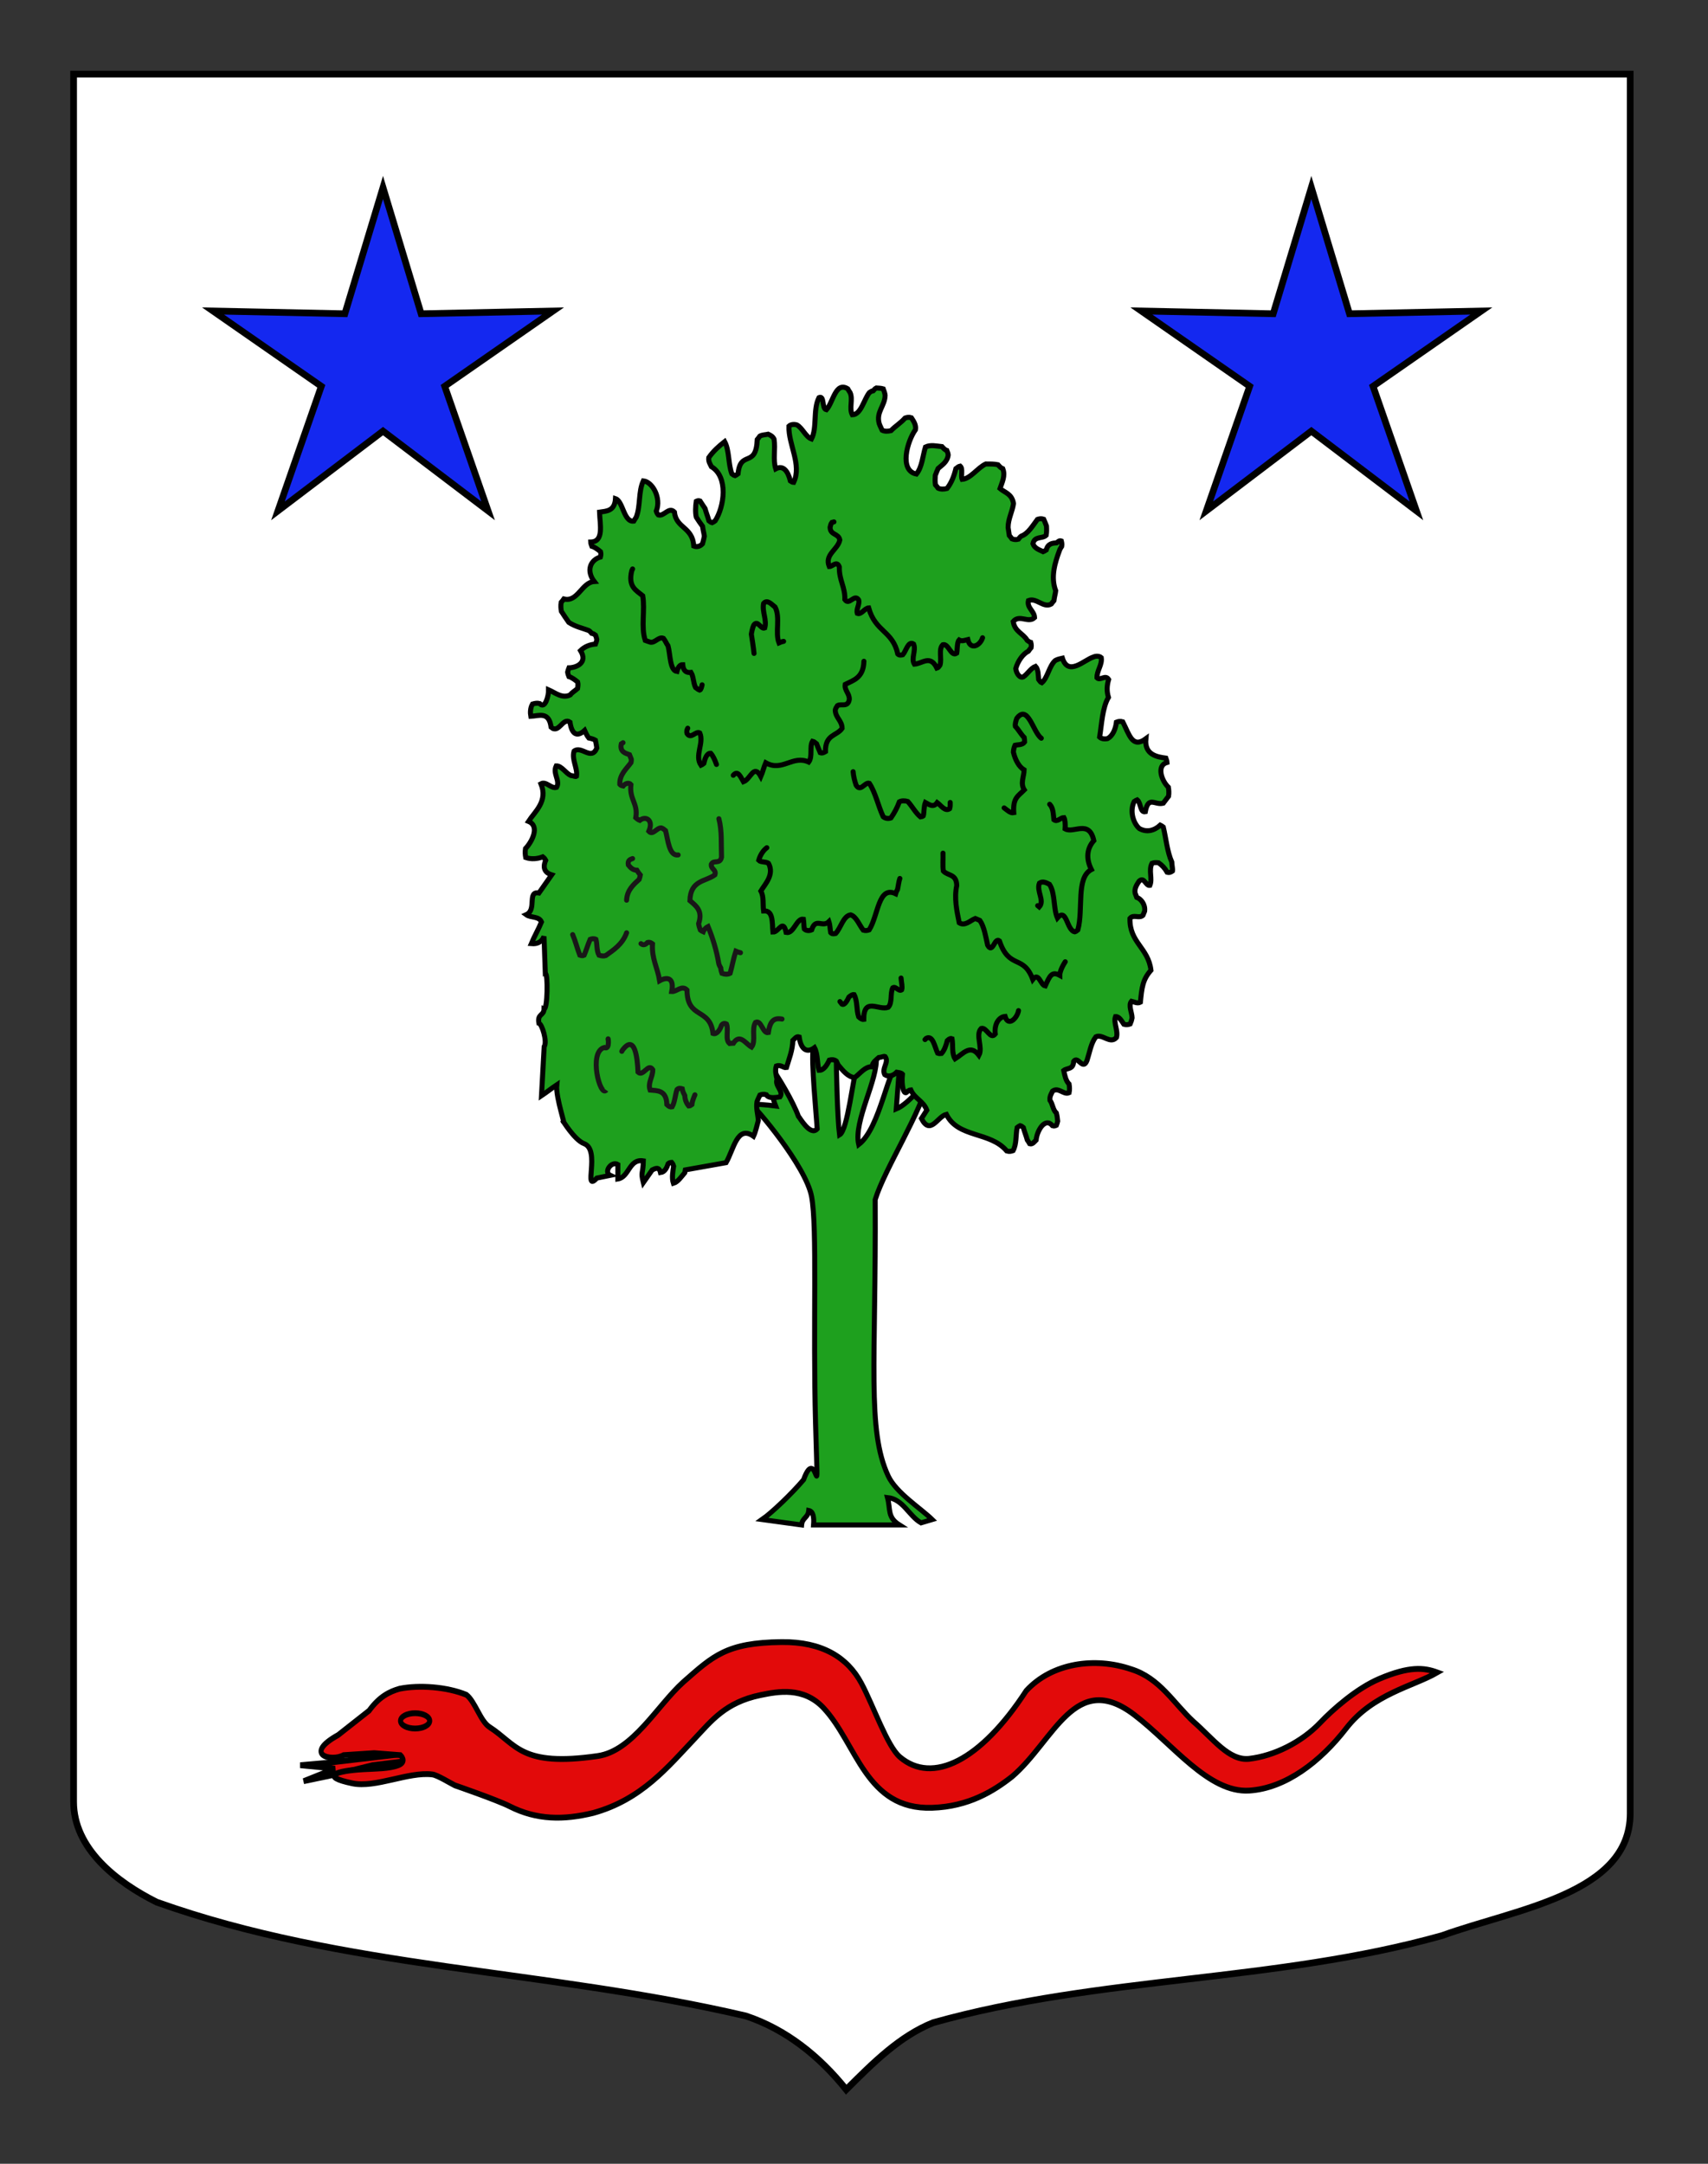 <?xml version="1.0" encoding="utf-8"?>
<!-- Generator: Adobe Illustrator 15.1.0, SVG Export Plug-In . SVG Version: 6.00 Build 0)  -->
<!DOCTYPE svg PUBLIC "-//W3C//DTD SVG 1.1//EN" "http://www.w3.org/Graphics/SVG/1.1/DTD/svg11.dtd">
<svg version="1.1" id="Calque_1" xmlns="http://www.w3.org/2000/svg" xmlns:xlink="http://www.w3.org/1999/xlink" x="0px" y="0px"
	 width="255.118px" height="323.149px" viewBox="0 0 255.118 323.149" enable-background="new 0 0 255.118 323.149"
	 xml:space="preserve">
<rect x="0" y="0" width="255.118" height="323.149" fill="#333333" stroke="none"/>
<path id="Fond_ecu" fill="#FFFFFF" stroke="#000000" d="M10.994,11.075c78,0,154.505,0,232.505,0c0,135.583,0,149.083,0,259.75
	c0,12.043-17.099,14.25-28.1,18.25c-25,7-51,6-76,13c-5,2-9,6-13,10c-4-5-9-9-15-11c-30-7-60-7-88-17c-6-3-12.406-8-12.406-15
	C10.994,245.533,10.994,147.45,10.994,11.075z"/>
<polygon fill="#1428F0" stroke="#000000" points="195.871,28.001 201.567,46.858 221.26,46.448 205.086,57.689 211.565,76.293 
	195.871,64.384 180.18,76.293 186.657,57.689 170.483,46.448 190.175,46.858 "/>
<polygon fill="#1428F0" stroke="#000000" points="57.208,28.001 62.904,46.858 82.598,46.448 66.424,57.689 72.902,76.293 
	57.208,64.384 41.518,76.293 47.994,57.689 31.82,46.448 51.513,46.858 "/>
<g id="Arbre">
	<path id="Tronc" fill="#1EA01E" stroke="#000000" stroke-width="0.75" stroke-linecap="round" d="M128.054,159.109
		c-0.652,1.714-1.418,9.676-2.656,10.385c-0.303-2.285-0.505-9.795-0.477-12.074l-3.446-0.946c-0.344,2.012,0.463,9.957,0.582,12.12
		c-1.015,1.17-2.652-1.763-2.805-1.893c-0.758-2.097-2.979-5.905-4.177-7.456c0,0-0.239,3.311,0.775,5.924
		c-1.253-0.18-3.729-0.314-3.729-0.314c0.644,0.371,8.236,9.251,9.1,13.831c0.877,4.646,0.193,19.281,0.597,33.881
		c0.425,15.334,0.358,2.474-1.79,8.421c-1.671,1.982-4.689,4.896-6.206,5.947l5.908,0.811c0.104-1.102,0.969-1.061,1.074-2.162
		c0.629,0.129,0.815,0.932,0.716,2.162h12.829c-1.85-1.17-1.304-2.295-1.791-4.098c2.349,0.236,3.193,2.746,5.014,3.783l1.67-0.496
		c-1.711-1.672-5.389-3.99-6.563-6.488c-3.222-6.848-1.813-17.069-1.954-41.288c1.45-4.699,6.975-13.142,8.026-18.225
		c0,0-2.85,3.875-4.879,4.687c0.119-1.622,0.537-7.052,0.537-7.052c-1.724,0.512-2.857,9.834-6.146,12.367
		c-0.818-3.511,2.954-9.772,2.611-13.11L128.054,159.109z"/>
	<path id="Feuillage" fill="#1EA01E" stroke="#000000" stroke-width="0.75" stroke-linecap="round" d="M138.438,165.8
		c-0.532-1.408-1.824-1.701-2.393-3.029c-0.175,0.01-0.332,0.111-0.487,0.214c-0.555,0.813-0.952-0.846-0.766-2.569
		c-0.185-0.211-0.547-0.229-0.861-0.282c-0.491,0.507-1.198,0.758-1.781,0.363c-0.501-0.982,0.694-1.829,0.054-2.705
		c-0.2-0.083-0.524,0.108-0.947,0.15c-0.401,0.347-0.812,0.668-0.94,1.103c-0.028,0.089-0.058,0.178-0.088,0.267
		c-1.006-0.04-1.738,0.994-2.568,1.622c-1.011-0.1-1.713-0.994-2.472-1.893c-0.09-0.191-0.18-0.382-0.271-0.572
		c-0.356-0.265-0.75-0.228-1.041-0.151c-0.355,0.759-0.846,1.546-1.54,1.533c-0.311-1.068-0.157-2.396-0.678-3.385
		c-1.113,0.832-2.025,0.32-2.289-1.605c-0.41-0.135-0.648,0.252-0.94,0.521c-0.055,1.486-0.568,2.756-0.961,4.053
		c-0.434,0.095-0.817-0.487-1.517-0.228c-0.231,0.688-0.006,1.407,0.108,1.995c-0.364,1.001,1.045,1.738,0.443,2.614
		c-0.593,0.089-1.704,0.304-2.049-0.331c-0.349-0.112-0.669-0.057-0.941,0.051c-0.148,0.327-0.313,0.632-0.44,0.99
		c-0.17,0.96,0.129,1.862,0.197,2.805c-0.194,0.691-0.413,1.725-0.721,2.365c-2.434-1.744-2.955,1.971-4.097,3.941l-6.086,1.082
		c-0.028,0.143-0.057,0.281-0.086,0.424c-0.514,0.598-1.034,1.391-1.699,1.58c-0.263-0.789-0.087-1.74,0.038-2.555
		c-0.051-0.178-0.106-0.357-0.293-0.566c-0.174,0.012-0.347,0.029-0.518,0.18c-0.21,0.6-0.488,1.256-1.152,1.34
		c-0.216-0.932-0.749-0.623-1.234-0.404l-1.33,1.896c-0.426-1.701-0.034-1.225,0-3.244c-2.15-0.354-2.094,2.43-3.803,2.703
		c0-0.721,0-1.441,0-2.162c-0.965-0.574-2.169,1.137-1.142,1.621l-1.996,0.406c-2.141,2.342,0.603-4.203-1.902-5.137
		c-1.435-0.533-3.233-3.514-3.233-3.514c0.763,1.619-1.059-3.334-0.855-5.271c-0.777,0.518-1.506,1.104-2.283,1.622l0.405-7.333
		c0.498-0.743-0.338-3.396-0.784-3.48c-0.278-1.475,0.756-1.089,0.761-2.163c0.532,0.191,0.603-5.398,0.19-5.271l-0.19-5.542
		c-0.324,0.802-0.958,1.163-1.902,1.082c0.469-1.137,1.053-2.107,1.522-3.244c-0.385-0.895-1.616-0.587-2.282-1.081
		c1.647-0.728,0.087-3.56,1.901-3.244l1.901-2.704c-0.841-0.263-1.448-0.882-0.892-2.166c-0.089-0.172-0.184-0.346-0.432-0.529
		c-0.827,0.314-1.713,0.389-2.551,0.103c-0.075-0.388-0.113-0.845-0.033-1.341c0.918-0.936,2.215-3.329,0.449-4.056
		c0.942-1.457,2.938-3.005,1.856-5.615c0.781-0.442,1.534,0.799,2.342,0.526c0.579-1.01-0.628-2.036-0.056-3.203
		c0.784-0.021,1.408,1.071,2.15,1.43c0.413,0.041,0.74,0.233,0.877,0.13c0.188-1.252-0.747-2.479-0.362-3.765
		c1.104-0.866,2.582,1.496,3.398-0.455c-0.048-0.348-0.118-0.722-0.209-1.169c-0.279-0.168-0.609-0.253-0.99-0.332
		c-0.279-0.33-0.505-0.867-0.624-1.13c-1.118,1.021-1.917,0.613-2.184-1.234c-1.085-0.787-1.646,1.8-2.822,0.755
		c-0.312-2.421-1.838-1.688-3.032-1.631c-0.092-0.504-0.094-1.24,0.255-1.832c0.364-0.112,0.739-0.169,1.069-0.075
		c0.797,0.913,1.345-1.131,1.333-2.048c0.994,0.433,2.033,1.349,3.231,0.76c0.272-0.38,0.646-0.554,1.093-0.951
		c0.052-0.335,0.096-0.669,0.017-0.975c-0.36-0.304-0.879-0.688-1.305-0.811c-0.084-0.211-0.164-0.422-0.193-0.672
		c0.048-0.199,0.099-0.399,0.198-0.638c1.088-0.016,2.862-0.739,1.729-2.57c0.625-0.619,1.426-0.907,2.236-0.979
		c0.084-0.214,0.164-0.431,0.193-0.681c-0.047-0.201-0.095-0.404-0.191-0.646c-0.169-0.125-0.341-0.246-0.573-0.275
		c-0.137-0.166-0.275-0.329-0.458-0.43c-1.005-0.368-2.01-0.575-2.958-1.203c-0.375-0.554-0.757-1.076-1.114-1.652
		c-0.069-0.394-0.109-0.85-0.029-1.34c0.14-0.16,0.28-0.322,0.406-0.504c2.074,0.532,2.67-2.486,4.538-2.607
		c-1.222-1.595-0.608-3.209,0.921-3.66c0.056-0.228,0.104-0.461,0.021-0.79c-0.36-0.312-0.878-0.695-1.302-0.814
		c-0.079-0.203-0.156-0.409-0.168-0.636c2.006-0.048,1.379-2.571,1.316-4.464c1.014-0.156,2.26-0.121,2.384-2.012
		c1.138,0.377,1.239,3.561,2.732,3.353c0.117-0.203,0.235-0.405,0.364-0.579c0.668-1.691,0.293-3.774,1.062-5.432
		c1.363,0.148,2.707,2.534,1.937,4.517c0.052,0.179,0.109,0.36,0.3,0.573c0.86,0.267,1.569-1.288,2.403-0.433
		c0.259,2.463,2.72,2.19,2.896,5.078c0.35,0.143,0.867,0.144,1.3-0.331c0.12-0.438,0.24-0.865,0.276-1.124
		c-0.038-0.402-0.182-0.835-0.263-1.486c-0.328-0.436-0.638-0.897-0.938-1.368c-0.159-0.643-0.116-1.664-0.007-2.365
		c0.165-0.079,0.331-0.151,0.562-0.062c0.243,0.395,0.502,0.743,0.745,1.118c0.176,0.65,0.42,1.206,0.589,1.853
		c0.148,0.124,0.298,0.243,0.474,0.282c0.142-0.067,0.282-0.138,0.452-0.275c1.373-2.114,1.997-6.566-0.554-8.09
		c-0.198-0.41-0.467-0.747-0.394-1.362c0.708-1.015,1.529-1.711,2.373-2.382c0.713,1.339,0.513,3.307,1.069,4.802
		c0.149,0.122,0.301,0.237,0.478,0.279c0.14-0.067,0.282-0.138,0.451-0.276c0.343-3.648,2.689-0.749,2.868-5.123
		c0.137-0.165,0.273-0.331,0.398-0.512c0.354-0.202,0.869-0.191,1.235-0.282c0.278,0.129,0.67,0.299,0.879,0.742
		c0.226,1.444-0.185,3.071,0.246,4.432c1.109-0.591,1.814,0.296,2.192,1.816c0.155,0.104,0.311,0.204,0.486,0.21
		c1.26-2.647-0.801-5.642-0.703-8.4c0.253-0.241,0.701-0.329,1.179-0.187c0.841,0.448,1.308,1.781,2.188,2.099
		c0.872-1.682,0.199-4.349,1.121-6.178c0.849-0.382,0.385,1.661,1.105,1.821c1.02-1.104,1.352-4.262,3.186-3.138
		c0.113,0.198,0.227,0.396,0.355,0.571c0.468,1.024-0.182,2.338,0.333,3.317c1.303-0.025,1.715-2.265,2.548-3.32
		c0.17-0.12,0.342-0.236,0.572-0.269c0.138-0.163,0.276-0.324,0.461-0.417c0.354,0.019,0.726,0.035,1.04,0.131
		c0.121,0.309,0.242,0.663,0.275,0.955c-0.023,1.632-1.37,2.466-0.879,4.236c0.127,0.359,0.293,0.664,0.441,0.992
		c0.359,0.184,0.873,0.173,1.324,0.056c0.657-0.687,1.439-1.132,2.097-1.881c0.275-0.102,0.595-0.16,0.94-0.047
		c0.312,0.48,0.735,1.057,0.613,1.786c-1.264,1.772-2.451,6.118,0.143,6.627c0.852-1.048,0.927-2.67,1.351-4.042
		c0.768-0.37,1.658-0.137,2.465-0.056c0.215,0.233,0.42,0.481,0.729,0.573c0.087,0.211,0.173,0.424,0.201,0.677
		c-0.138,1.069-0.937,1.497-1.511,2.022c-0.151,0.325-0.28,0.683-0.418,1.022c-0.03,0.448-0.046,0.938,0.023,1.414
		c0.142,0.161,0.281,0.322,0.407,0.503c0.365,0.172,0.875,0.168,1.323,0.041c0.651-0.816,1.049-1.844,1.326-2.969
		c0.207-0.172,0.452-0.344,0.635-0.376c0.462,0.402,0.056,1.393,0.305,1.985c1.285-0.13,2.307-1.74,3.526-2.301
		c0.618-0.002,1.273-0.005,1.819,0.112c0.213,0.237,0.418,0.486,0.721,0.598c0.411,1.059-0.11,2.04-0.416,2.957
		c0.683,0.609,1.785,0.771,2.014,2.248c-0.184,1.25-0.801,2.269-0.806,3.57c0.044,0.35,0.11,0.722,0.18,1.197
		c0.139,0.162,0.276,0.325,0.401,0.504c0.279,0.101,0.601,0.158,0.951,0.053c0.13-0.176,0.262-0.348,0.433-0.465
		c1.006-0.349,1.672-1.502,2.42-2.5c0.275-0.096,0.595-0.151,0.933-0.027c0.15,0.324,0.277,0.685,0.414,1.025
		c0.025,0.439,0.04,0.931-0.047,1.38c-0.596,0.569-1.716,0.065-1.979,1.258c0.269,0.74,1.005,0.924,1.528,1.187
		c0.142-0.062,0.285-0.126,0.466-0.252c0.236-0.961,0.925-1.027,1.537-1.057c0.211-0.175,0.415-0.395,0.712-0.289
		c0.061,0.237,0.115,0.482,0.055,0.814c-0.126,0.19-0.251,0.382-0.334,0.623c-0.662,1.784-1.341,3.951-0.56,5.996
		c-0.037,0.401-0.181,0.834-0.264,1.483c-0.14,0.162-0.277,0.326-0.404,0.505c-1.174,0.646-2.208-1.001-3.405-0.52
		c-0.262,1.086,0.872,1.532,0.915,2.543c-0.924,0.894-2.236-0.535-3.188,0.587c0.235,1.546,1.477,1.746,2.092,2.812
		c0.162,0.125,0.325,0.249,0.529,0.307c0.06,0.228,0.111,0.462,0.049,0.79c-0.142,0.168-0.284,0.335-0.404,0.521
		c-0.812,0.416-1.559,1.438-1.886,2.595c0.081,0.71,0.6,1.499,1.145,1.235c0.64-0.446,1.112-1.305,1.812-1.565
		c0.415,0.435,0.392,1.287,0.461,1.968c0.15,0.217,0.3,0.426,0.468,0.485c0.877-0.724,1.098-2.524,2.017-3.326
		c0.34-0.202,0.797-0.281,1.067-0.343c0.899,2.774,3.259,0.233,4.647-0.184c0.339-0.161,0.855-0.165,1.154,0.099
		c0.162,1.094-0.666,1.913-0.64,3.01c0.47,0.501,1.255-0.531,1.742,0.252c-0.267,0.907-0.306,1.761-0.026,2.67
		c-0.91,1.523-1.007,4-1.321,5.936c0.254,0.245,0.705,0.335,1.2,0.22c0.736-0.392,1.176-1.378,1.312-2.452
		c0.271-0.111,0.592-0.168,0.942-0.056c0.994,1.954,1.442,4.026,3.454,2.533c-0.247,2.444,1.746,2.721,2.988,2.893
		c0.079,0.21,0.156,0.419,0.17,0.646c-1.628,0.482-0.783,2.776,0.202,3.701c0.067,0.395,0.108,0.851,0.03,1.343
		c-0.271,0.336-0.518,0.705-0.784,1.041c-1.277,0.35-2.217-1.172-2.691,1.277c-0.799,0.151-0.632-1.318-1.207-1.771
		c-0.135,0.055-0.271,0.112-0.453,0.249c-0.688,1.387-0.167,3.21,0.769,4.031c1.07,0.597,2.188,0.356,3.127-0.505
		c0.14,0.068,0.281,0.138,0.45,0.276c0.423,1.741,0.578,3.67,1.268,5.229c0.03,0.601,0.165,1.062,0.105,1.346
		c-0.201,0.146-0.442,0.282-0.791,0.186c-0.347-0.618-0.786-1.073-1.286-1.415c-0.311-0.036-0.655-0.057-0.972,0.066
		c-0.565,1.037,0.103,2.306-0.331,3.312c-0.616,0.102-0.838-1.346-1.596-0.644c-0.312,0.48-0.737,1.055-0.611,1.784
		c0.082,0.195,0.162,0.394,0.25,0.643c0.62,0.23,1.298,1.025,1.179,2.061c-0.083,0.192-0.167,0.39-0.259,0.632
		c-0.576,0.511-1.411-0.196-1.933,0.45c-0.097,3.608,2.74,4.368,3.136,7.744c-1.26,1.418-1.361,2.636-1.578,4.775
		c-0.449,0.248-0.964-0.065-1.329-0.147c-0.512,0.602,0.077,1.688,0.089,2.489c-0.051,0.291-0.135,0.56-0.283,0.903
		c-0.275,0.105-0.596,0.164-0.944,0.051c-0.344-0.502-0.697-1.189-1.251-1.146c-0.344,0.911,0.438,2.094,0.139,3.128
		c-0.951,1.03-2.054-0.584-3.069-0.118c-0.735,0.951-0.935,2.336-1.321,3.527c-0.641,1.654-1.339-0.799-2,0.153
		c-0.054,1.254-0.969,0.942-1.481,1.354c0.169,0.789,0.296,1.519,0.796,2.027c0.063,0.384,0.103,0.84,0.006,1.296
		c-0.811,0.376-1.577-0.891-2.463-0.246c-0.193,0.418-0.464,0.755-0.396,1.379c0.426,0.562,0.423,1.43,0.955,1.896
		c0.105,0.363,0.156,0.819,0.195,1.212c-0.045,0.19-0.091,0.385-0.188,0.619c-0.169,0.079-0.341,0.153-0.574,0.076
		c-1.082-1.323-2.303,0.63-2.456,2.13c-0.288,0.281-0.525,0.664-0.956,0.557c-0.118-0.203-0.235-0.404-0.366-0.574
		c-0.176-0.65-0.42-1.207-0.59-1.854c-0.147-0.125-0.296-0.242-0.473-0.282c-0.14,0.068-0.28,0.142-0.448,0.282
		c-0.23,1.125-0.058,2.445-0.61,3.455c-0.275,0.105-0.596,0.164-0.943,0.051c-2.483-2.945-7.265-1.906-9.021-5.47
		c-1.309,0.303-2.393,3.212-3.721,0.625L138.438,165.8z"/>
	<g>
		<path fill="#1EA01E" stroke="#191718" stroke-width="0.75" d="M90.55,162.793c-0.896,1.217-2.702-5.711-0.291-6.353
			c0.97,0.487,0.479-2.036,0.582-1.082"/>
		<path fill="#1EA01E" stroke="#000000" stroke-width="0.75" stroke-linecap="round" d="M94.488,84.971
			c-0.041,0.091-0.083,0.18-0.125,0.269c-0.569,2.377,0.613,2.896,1.641,3.737c0.365,2.168-0.292,4.632,0.373,6.665
			c0.305,0.11,0.552,0.204,0.78,0.271c0.709,0.11,1.233-0.873,1.938-0.582c0.259,0.317,0.434,0.776,0.684,1.117
			c0.346,1.239,0.265,3.68,1.331,3.837c0.145-0.596,0.426-1.035,0.863-1.021c0.102,1.051,0.646,1.23,1.243,1.158
			c0.388,0.642,0.334,1.582,0.679,2.257c0.238,0.192,0.419,0.314,0.619,0.389c0.188-0.055,0.276-0.443,0.357-0.794"/>
		<path fill="#1EA01E" stroke="#000000" stroke-width="0.75" stroke-linecap="round" d="M124.564,77.942
			c-0.103,0.027-0.204,0.055-0.305,0.081c-0.166,0.215-0.21,0.478-0.272,0.732c0.021,1.195,1.272,0.874,1.452,1.893
			c-0.301,1.461-2.316,2.16-1.575,3.965c0.513,0.002,1.141-0.956,1.504,0.06c-0.044,2.007,0.872,2.948,0.825,4.87
			c0.656,0.96,1.426-0.941,2.062,0.055c0.188,0.688-0.412,1.344-0.201,2.009c0.605,0.233,1.083-0.777,1.693-0.819
			c1.028,3.642,3.578,3.373,4.354,6.891c0.219,0.221,0.516,0.166,0.745,0.102c0.51-0.565,0.8-2.129,1.614-1.596
			c0.403,0.97-0.418,2.155,0.118,3.007c1.229-0.094,2.357-1.461,3.367,0.597c0.171-0.044,0.314-0.251,0.458-0.463
			c0.3-0.958-0.264-2.403,0.433-3.044c0.855-0.21,1.19,1.854,2.066,1.27c0.098-0.445,0.026-1.616,0.351-1.972
			c0.418,0.242,0.905,0.029,1.302-0.062c0.394,1.655,1.849,0.904,2.206-0.271"/>
		<path fill="#1EA01E" stroke="#000000" stroke-width="0.75" stroke-linecap="round" d="M112.628,97.586
			c-0.096-0.972-0.259-1.922-0.402-2.872c0.06-0.376,0.171-0.939,0.356-1.344c0.592-0.876,1.041,0.651,1.641,0.416
			c0.358-1.181-0.416-2.434-0.167-3.66c0.551-0.679,1.222,0.171,1.722,0.545c0.808,1.533-0.021,3.834,0.574,5.337
			c0.152-0.065,0.421-0.174,0.693-0.223"/>
		<path fill="#1EA01E" stroke="#191718" stroke-width="0.75" stroke-linecap="round" d="M107.377,122.276
			c0.482,1.828,0.324,3.82,0.393,5.739c-0.226,1.128-1.163,0.337-1.521,1.053c-0.09,0.777,0.791,0.778,0.531,1.588
			c-1.356,1.025-3.656,0.743-3.729,3.853c0.866,0.741,1.974,1.478,1.297,3.436c0.035,0.291,0.149,0.643,0.263,0.959
			c0.172,0.136,0.3,0.193,0.426,0.247c0.151-0.394,0.471-0.655,0.719-0.776c0.712,1.735,1.284,3.591,1.606,5.55
			c0.073,0.25,0.183,0.445,0.295,0.638c0.017,0.333,0.098,0.574,0.181,0.807c0.4,0.157,0.889,0.17,1.219-0.014
			c0.302-1.073,0.532-2.344,0.851-3.3c0.152,0.066,0.422,0.174,0.693,0.224"/>
		<path fill="#1EA01E" stroke="#000000" stroke-width="0.75" stroke-linecap="round" d="M107.019,114.167
			c-0.272-0.744-0.509-1.281-0.864-1.671c-0.594-0.024-0.869,0.824-1.028,1.522c-0.168,0.146-0.297,0.207-0.425,0.265
			c-0.991-1.444,0.491-3.317-0.181-4.828c-0.633-0.331-1.305,1.018-1.907,0.086c-0.047-0.164-0.03-0.338-0.01-0.515
			c0.04-0.089,0.079-0.179,0.119-0.268"/>
		<path fill="#1EA01E" stroke="#000000" stroke-width="0.75" stroke-linecap="round" d="M109.526,115.789
			c0.704-0.847,1.115,0.293,1.519,0.967c1.104-0.409,1.54-2.737,2.599-0.79c0.283-0.654,0.447-1.405,0.728-2.052
			c2.474,1.408,4.021-1.208,6.419-0.103c0.619-0.825,0.091-2.324,0.574-3.111c0.172,0.034,0.401,0.207,0.602,0.372
			c0.176,0.445,0.352,0.9,0.544,1.34c0.309,0.11,0.559-0.023,0.786-0.165c-0.049-2.597,1.683-2.309,2.486-3.47
			c-0.016-1.174-0.99-1.564-1.024-2.721c0.041-0.244,0.181-0.459,0.324-0.673c0.577-0.347,1.566,0.324,1.774-0.932
			c0.031-0.9-0.749-1.336-0.611-2.243c1.252-0.619,2.726-0.992,2.794-3.451"/>
		<path fill="#1EA01E" stroke="#000000" stroke-width="0.75" stroke-linecap="round" d="M149.983,120.654
			c0.487,0.36,0.946,0.824,1.438,0.721c-0.139-2.238,0.644-2.461,1.572-3.412c-0.622-0.981-0.038-1.986-0.024-2.983
			c-0.775-0.461-1.321-1.481-1.603-2.649c0.024-0.425,0.12-0.772,0.246-1.032c0.373-0.098,1.104-0.005,1.433-0.486
			c0-0.274-0.035-0.478-0.069-0.677c-0.485-0.485-0.852-1.178-1.315-1.659c-0.066-0.321,0.062-0.779,0.215-1.197
			c1.67-2.191,2.433,2.104,3.661,2.969"/>
		<path fill="#1EA01E" stroke="#191718" stroke-width="0.75" stroke-linecap="round" d="M93.057,110.923
			c-0.086,0.057-0.172,0.113-0.257,0.17c-0.275,1.216,0.692,1.427,1.225,1.617c0.099,0.263,0.185,0.472,0.27,0.677
			c0.02,0.167-0.012,0.338-0.045,0.507c-0.638,0.893-1.738,1.78-1.673,3.247c0.115,0.156,0.307,0.2,0.501,0.238
			c0.31-0.397,0.889-0.549,1.161-0.213c-0.263,2.255,1.099,2.809,0.722,4.952c0.227,0.209,0.405,0.328,0.598,0.4
			c0.917-0.739,2.093-0.022,1.35,1.63c0.6,0.667,1.199-0.556,1.87-0.501c0.193,0.05,0.427,0.224,0.63,0.397
			c0.369,1.398,0.538,3.847,1.884,3.636"/>
		<path fill="#1EA01E" stroke="#000000" stroke-width="0.75" stroke-linecap="round" d="M141.927,119.844
			c0,0.119,0.001,0.237,0.002,0.354c-0.001,0.282-0.042,0.435-0.085,0.58c-0.694,0.473-1.291-0.501-1.855-0.912
			c-0.556,0.788-1.163,0.317-1.772-0.013c-0.243,0.629-0.18,1.629-0.311,2c-0.103,0.093-0.261,0.119-0.424,0.144
			c-0.709-0.579-1.243-1.591-1.896-2.304c-0.426-0.124-0.908-0.134-1.246,0.048c-0.339,0.909-0.769,1.693-1.264,2.415
			c-0.439,0.15-0.859,0.067-1.155-0.18c-0.772-1.648-1.134-3.57-2.073-4.993c-0.68-0.217-1.294,1.372-1.973,0.28
			c-0.216-0.631-0.392-1.305-0.448-2.016"/>
		<path fill="#1EA01E" stroke="#000000" stroke-width="0.75" stroke-linecap="round" d="M154.996,135.253
			c0.079,0.062,0.157,0.127,0.234,0.191c0.852-0.935-0.454-2.355,0.027-3.553c0.485-0.343,1.02-0.063,1.494,0.177
			c0.872,1.286,0.579,3.637,1.184,5.02c1.405-1.61,1.378,1.869,2.604,2.077c0.163-0.047,0.309-0.162,0.454-0.282
			c0.85-3.087-0.306-7.806,2.022-9.021c-0.826-1.629-0.682-3.132,0.365-4.32c-0.699-3.198-3.007-1.02-4.286-1.753
			c0.05-0.698-0.014-1.397-0.176-1.69c-0.508-0.001-0.992,0.729-1.499,0.324c-0.097-0.843-0.091-1.759-0.634-2.309"/>
		<path fill="#1EA01E" stroke="#000000" stroke-width="0.75" stroke-linecap="round" d="M140.853,127.413
			c0.041,0.889-0.082,1.809,0.056,2.675c0.688,0.748,1.955,0.389,1.994,2.168c-0.397,1.865,0.009,3.776,0.374,5.561
			c0.872,0.544,1.609-0.33,2.403-0.647c0.182,0.067,0.439,0.202,0.688,0.306c0.651,0.957,0.859,2.394,1.149,3.671
			c0.767,1.4,1.025-1.216,1.76-0.635c1.479,4.358,3.582,1.968,4.986,5.76c0.896-1.159,1.138,0.822,1.86,0.973
			c0.666-1.459,0.954-2.242,2.175-1.579c-0.008-0.429,0.263-1.179,0.812-2.031"/>
		<path fill="#1EA01E" stroke="#000000" stroke-width="0.75" stroke-linecap="round" d="M114.538,126.602
			c-0.521,0.385-0.982,1.063-1.211,1.881c0.294,0.319,1.063,0.168,1.461,0.45c0.904,1.683-0.509,3.095-1.141,4.135
			c0.467,0.859,0.276,1.971,0.406,2.972c1.469-0.101,1.262,1.722,1.399,3.165c0.86,0.03,1.512-2.084,1.971,0.056
			c1.153,0.233,1.54-2.148,2.58-1.985c0.069,0.406,0.059,1.056,0.136,1.469c0.284,0.283,0.771,0.279,1.096,0.128
			c0.597-1.906,1.596-0.264,2.574-1.228c0.188,0.563,0.174,1.203,0.268,1.64c0.219,0.237,0.515,0.183,0.744,0.124
			c0.799-0.867,1.135-2.623,2.242-2.78c0.835,0.253,1.276,1.496,1.876,2.287c0.327,0.112,0.628,0.055,0.89-0.044
			c1.37-2.184,1.358-6.632,3.95-5.396c0.07-0.248,0.176-0.445,0.283-0.643c0.122-0.536,0.176-1.175,0.347-1.638"/>
		<path fill="#1EA01E" stroke="#000000" stroke-width="0.75" stroke-linecap="round" d="M125.458,149.58
			c0.101,0.129,0.202,0.259,0.302,0.386c0.406,0.21,0.801-0.559,1.04-1.059c0.327-0.278,0.542-0.404,0.776-0.362
			c0.514,0.952,0.324,2.27,0.675,3.312c0.31,0.295,0.525,0.419,0.761,0.384c0.007-3.387,2.208-1.289,3.648-1.802
			c0.666-0.676,0.271-2.096,0.693-2.916c0.456-0.29,0.894,0.627,1.33,0.302c0.134-0.487-0.037-1.005-0.097-1.759"/>
		<path fill="#1EA01E" stroke="#000000" stroke-width="0.75" stroke-linecap="round" d="M138.168,155.257
			c0.06-0.063,0.12-0.125,0.18-0.189c1.005-0.529,1.269,1.309,1.704,2.218c0.201,0.085,0.391,0.066,0.579,0.043
			c0.437-0.478,0.677-1.196,0.862-1.919c0.32-0.309,0.537-0.367,0.708-0.292c0.181,0.979-0.07,2.222,0.457,3.014
			c1.21-0.753,2.265-2.241,3.563-0.532c0.614-1.191-0.579-3.047,0.343-4.009c0.811-0.224,1.35,1.769,2.095,0.828
			c-0.176-1.481,0.544-2.544,1.467-2.619c0.47,1.585,1.796,0.293,2.007-0.868"/>
		<path fill="#1EA01E" stroke="#191718" stroke-width="0.75" stroke-linecap="round" d="M93.593,139.308
			c-0.624,1.758-2.015,2.602-3.114,3.403c-0.312,0.107-0.667,0.053-1.009-0.056c-0.391-0.708-0.257-1.739-0.46-2.371
			c-0.306-0.146-0.607-0.094-0.862,0.004c-0.309,0.706-0.618,1.735-0.901,2.378c-0.203,0.113-0.424,0.051-0.646-0.023
			c-0.377-0.973-0.657-2.121-1.063-3.063"/>
		<path fill="#1EA01E" stroke="#191718" stroke-width="0.75" stroke-linecap="round" d="M93.593,134.441
			c0.07-1.55,1.1-2.392,1.881-3.113c0.091-0.264,0.129-0.459,0.164-0.651c-0.167-0.197-0.35-0.447-0.515-0.714
			c-0.588-0.009-0.942-0.369-1.274-0.789c-0.118-0.684,0.264-0.825,0.639-0.95"/>
		<path fill="#1EA01E" stroke="#191718" stroke-width="0.75" stroke-linecap="round" d="M95.742,140.93
			c0.364,0.316,0.721,0.115,0.971-0.167c0.333-0.089,0.56,0.046,0.749,0.195c-0.141,2.216,0.734,3.486,1.065,5.516
			c1.022-0.572,2.212-0.579,1.808,1.606c0.72,0.057,1.516-1.018,2.278-0.224c0.038,4.424,3.452,2.565,3.883,6.49
			c0.534,0.21,1.065-0.541,1.265-1.215c0.206-0.312,0.489-0.336,0.752-0.199c0.354,0.885-0.243,2.312,0.456,2.906
			c0.154-0.022,0.361-0.03,0.572-0.037c0.976-1.516,1.852,0.103,2.718,0.578c0.695-0.927-0.049-2.655,0.591-3.694
			c0.867-0.42,1.078,1.724,1.915,1.531c0.244-1.701,0.806-2.261,2.042-2.022"/>
		<path fill="#1EA01E" stroke="#191718" stroke-width="0.75" stroke-linecap="round" d="M92.877,157.014
			c0.024-0.048,0.05-0.097,0.074-0.146c1.891-2.58,2.259,1.204,2.349,3.251c0.785,0.749,1.521-1.449,2.201-0.366
			c0.025,1.115-0.788,1.939-0.396,3.047c1.098,0.096,2.431-0.014,2.501,2.168c0.305,0.304,0.543,0.396,0.788,0.337
			c0.421-0.769,0.445-1.755,0.732-2.59c0.246-0.241,0.545-0.188,0.771-0.113c0.07,0.423,0.234,0.715,0.389,1.02
			c0.018,0.642,0.269,1.178,0.587,1.553c0.176-0.003,0.321-0.102,0.466-0.207c0.046-0.436,0.241-0.957,0.457-1.465"/>
	</g>
</g>
<g id="Couleuvre" transform="matrix(1,0,0,1.16,-421.935,44.751)">
	<path id="path9140" fill="#E20A0A" stroke="#000000" stroke-width="0.75" d="M481.083,187.349l-9.898,0.999l-4.4,0.339l5.186,0.433
		l-4.685,1.621l4.37-0.789l5.906-1.265l7.348-0.777l-0.653-2.59L481.083,187.349z"/>
	<path id="path9138_2_" fill="#E20A0A" stroke="#000000" stroke-width="0.75" d="M495.046,183.771
		c-1.354-0.749-2.123-3.259-3.441-4.147c-2.928-1.033-7.059-1.294-9.986-0.784c-1.52,0.372-3.039,1.024-4.559,2.827l-4.621,3.135
		c-5.293,2.533-0.99,3.469,0.816,2.59l4.572-0.259l3.92,0.259c0,0,1.061,0.842-0.327,1.295c-1.388,0.453-3.417,0.428-5.226,0.518
		c-4.115,0.204-6.532,0.927-1.633,1.813c3.474,0.629,8.402-1.528,11.956-1.144c0.754,0.082,2.722,1.14,3.354,1.403
		c0,0,6.315,1.878,8.173,2.692c4.066,1.78,8.084,1.788,12.5,0.862c7.229-1.72,11.173-5.942,15.191-9.6
		c2.449-2.231,4.537-4.641,9.787-5.574c2.628-0.467,6.434-1.092,9.417,1.651c5,4.597,6.259,13.139,16.22,12.858
		c5.494-0.156,9.234-2.175,11.982-4.039c6.277-4.642,9.371-13.747,18.211-7.939c5.754,3.779,11.111,10.091,17.168,9.765
		c5.459-0.294,10.646-3.728,14.504-8.024c3.98-4.434,10.006-5.401,13.592-7.187c-1.982-0.627-4.178-0.82-8.666,0.826
		c-3.461,1.269-7.039,4.026-8.807,5.632c-2.781,2.526-6.906,4.296-10.617,4.661c-2.988,0.295-5.387-2.577-8.283-4.752
		c-3.023-2.39-5.023-5.629-9.367-6.789c-5.379-1.578-11.814-0.826-15.668,2.793c-6.803,9.015-14.008,12.084-18.859,8.519
		c-1.885-1.385-3.934-6.559-5.744-9.485c-2.064-3.335-5.87-5.367-11.917-5.315c-8.25,0.072-10.25,1.795-14.693,5.149
		c-3.962,3.089-7.562,8.871-12.786,9.523C499.712,188.941,499.129,186.028,495.046,183.771z"/>
	<path id="path10916" fill="#E20A0A" stroke="#000000" stroke-width="0.75" d="M486.116,182.975c0,0.545-0.974,0.987-2.176,0.987
		s-2.177-0.442-2.176-0.987c-0.001-0.545,0.974-0.986,2.176-0.986S486.116,182.43,486.116,182.975z"/>
</g>
</svg>
